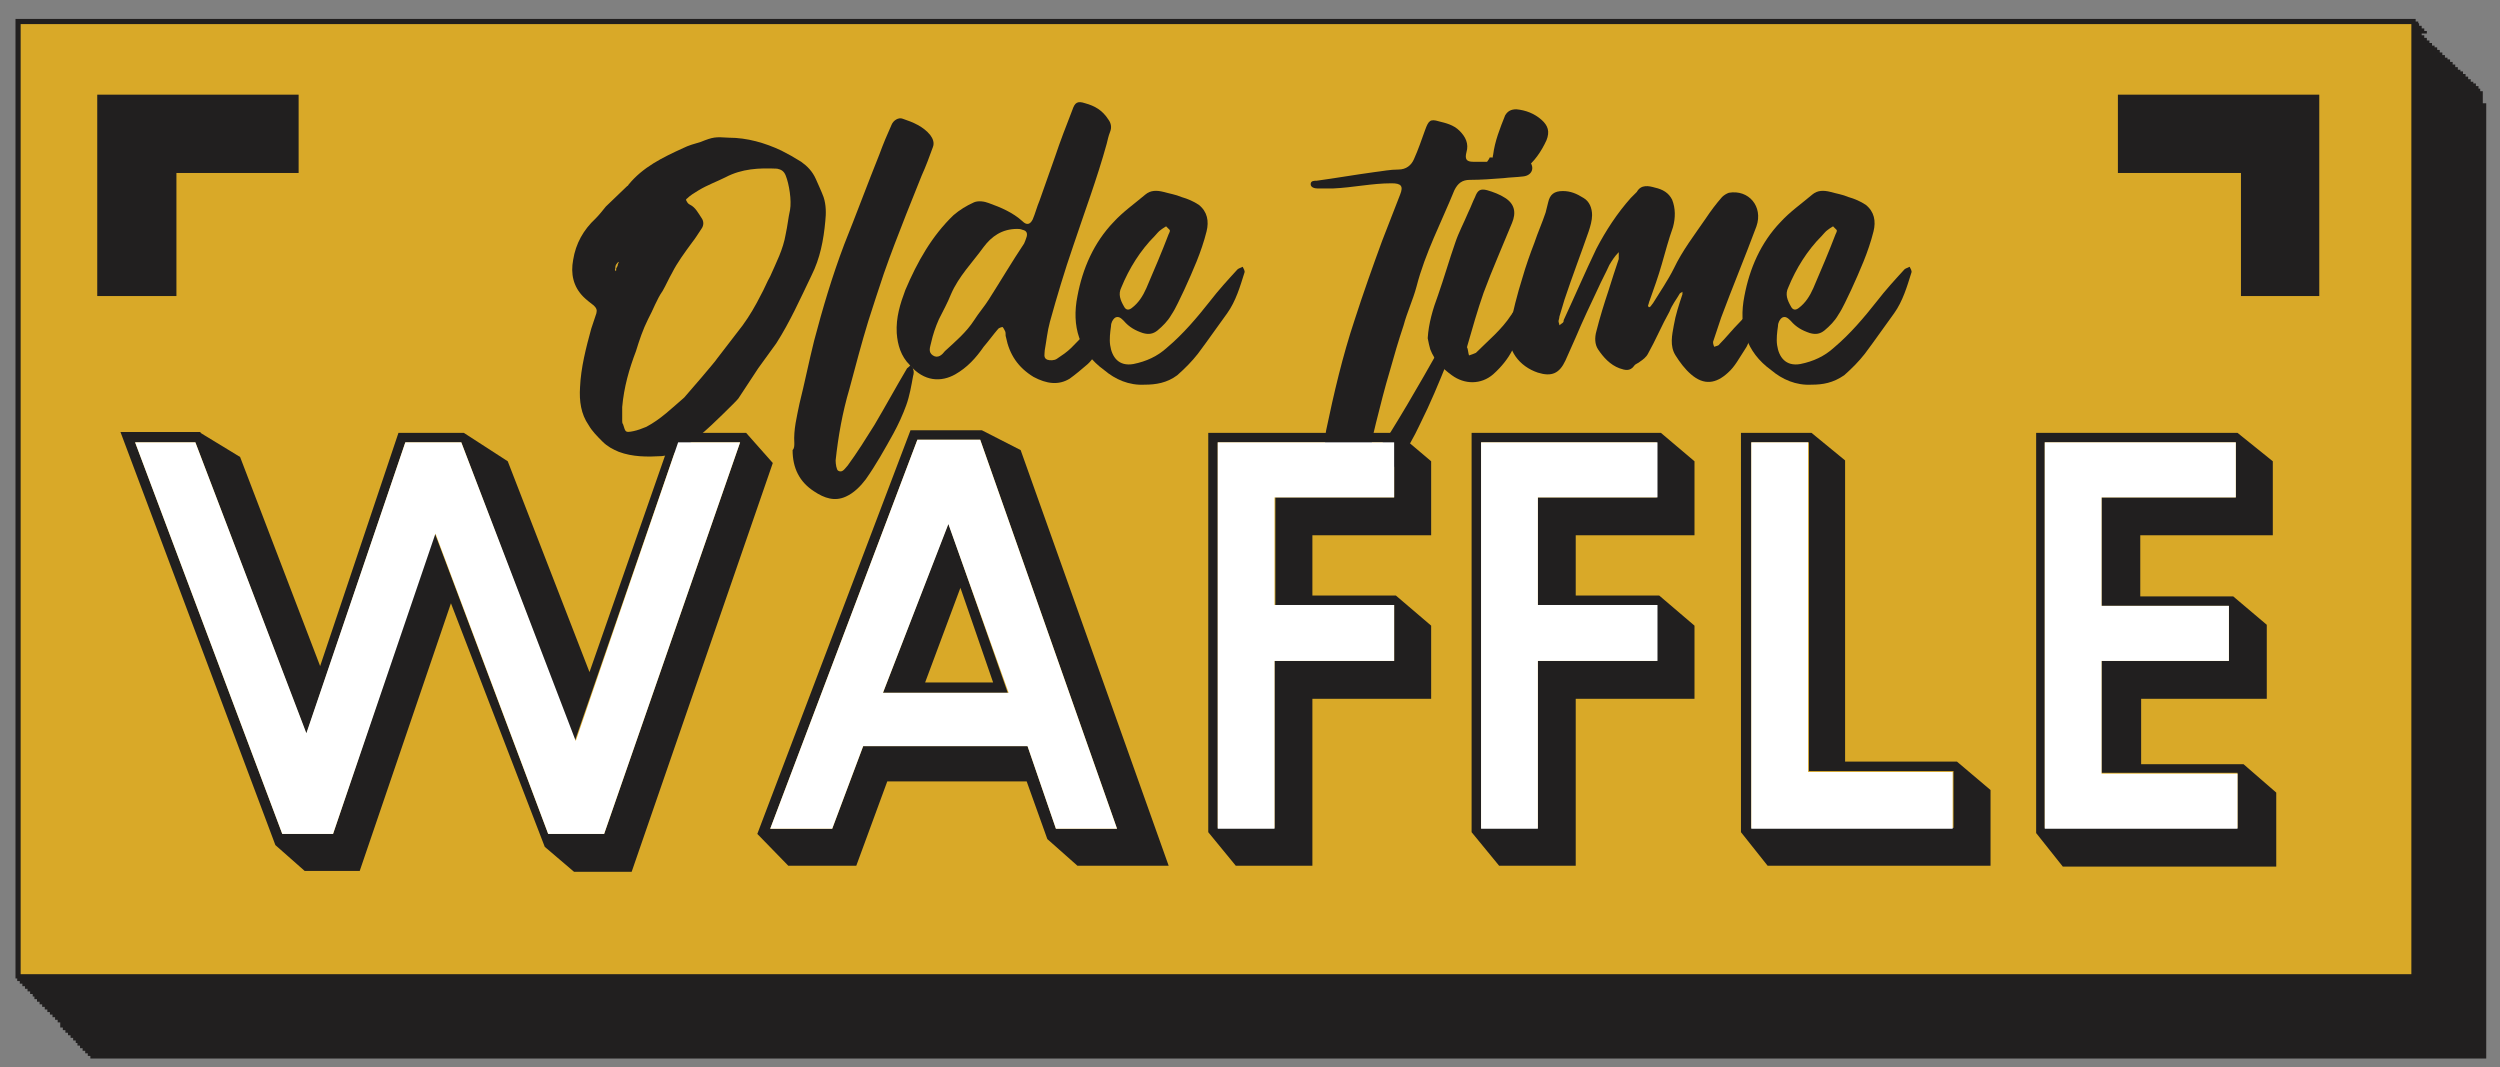 <?xml version="1.0" encoding="utf-8"?>
<!-- Generator: Adobe Illustrator 21.1.0, SVG Export Plug-In . SVG Version: 6.00 Build 0)  -->
<svg version="1.1" id="Layer_1" xmlns="http://www.w3.org/2000/svg" xmlns:xlink="http://www.w3.org/1999/xlink" x="0px" y="0px"
	 viewBox="0 0 290.5 124" style="enable-background:new 0 0 290.5 124;" xml:space="preserve">
<rect x="0" y="0" width="290.5" height="124" fill="#808080" stroke="none"/>
<style type="text/css">
	.st0{fill:#211F1F;}
	.st1{fill:#D9A928;}
	.st2{fill:#FFFFFF;}
</style>
<g>
	<g>
		<path class="st0" d="M288.5,10.9v-0.3h-0.3v-0.3H288V10h-0.3V9.7h-0.3V9.5h-0.3V9.2h-0.3V8.9h-0.3V8.6h-0.3V8.3h-0.3V8.1h-0.3V7.8
			h-0.3V7.5h-0.3V7.2h-0.3V6.9h-0.3V6.7h-0.3V6.4h-0.3V6.1h-0.3V5.8h-0.3V5.5h-0.3V5.3h-0.3V5h-0.3V4.7h-0.3V4.4h-0.3V4.1h-0.3V3.9
			H282V3.6h-0.3V3.3h-0.3V3h-0.3V2.7H281V2.5h-0.3V2.2H1.8v111.5H2v0.3h0.3v0.3h0.3v0.3h0.3v0.3h0.3v0.3h0.3v0.3h0.3v0.3H4v0.3h0.3
			v0.3h0.3v0.3h0.3v0.3h0.3v0.3h0.3v0.3h0.3v0.3h0.3v0.3h0.3v0.3h0.3v0.3h0.3v0.3H7v0.3h0.3v0.3h0.3v0.3h0.3v0.3h0.3v0.3h0.3v0.3
			h0.3v0.3H9v0.3h0.3v0.3h0.3v0.3h0.3v0.3h0.3v0.3h0.3v0.3h278.4v-111H288.5z M10.9,11.4h268.7v101.1H10.9V11.4z"/>
	</g>
	<rect x="2.4" y="2.8" class="st1" width="277.8" height="110.4"/>
	<path class="st0" d="M72.3,47.3c0,0.5,0,1.1,0,1.6c0,0.1,0,0.3,0.1,0.4c0.3,0.9,0.2,1,1.2,0.8c0.5-0.1,1-0.3,1.5-0.5
		c1.7-0.9,3-2.2,4.4-3.4c0.2-0.2,3.8-4.4,3.8-4.5c1-1.3,2-2.6,3-3.9c0.8-1.1,1.5-2.3,2.1-3.5c0.4-0.7,0.7-1.5,1.1-2.2
		c0.7-1.6,1.5-3.1,1.8-4.9c0.2-0.9,0.3-1.9,0.5-2.8c0.2-1.1-0.1-3-0.5-4c-0.2-0.5-0.5-0.7-1-0.8c-2.1-0.1-4.1,0-6,1
		c-1,0.5-2.1,0.9-3.1,1.5c-0.5,0.3-1,0.6-1.4,1c-0.1,0-0.1,0.2,0,0.3c0.1,0.2,0.2,0.3,0.4,0.4c0.6,0.3,0.9,0.9,1.3,1.5
		c0.3,0.4,0.3,0.9,0,1.3c-0.4,0.6-0.7,1.1-1.1,1.6c-0.8,1.1-1.7,2.3-2.3,3.5c-0.4,0.7-0.7,1.4-1.1,2.1c-0.7,1-1.1,2.2-1.7,3.3
		c-0.6,1.2-1,2.4-1.4,3.7C73.1,42.9,72.5,45,72.3,47.3 M71.7,30.6c-0.2,0.2-0.2,0.4-0.2,0.6c-0.1,0.1,0,0.2,0,0.2c0,0,0,0.1,0,0.1
		c0,0,0.1,0,0.1-0.1c0-0.1,0-0.1,0-0.2c0.1-0.2,0.2-0.3,0.2-0.5c0-0.1,0.1-0.1,0.1-0.2c0,0,0-0.1,0-0.1
		C71.9,30.5,71.7,30.5,71.7,30.6z M84.7,16c2.1,0,4.2,0.6,6.1,1.5c0.8,0.4,1.5,0.8,2.3,1.3c0.7,0.5,1.3,1.1,1.7,2
		c0.3,0.7,0.6,1.3,0.9,2.1c0.3,0.9,0.3,1.9,0.2,2.8c-0.2,2.2-0.6,4.3-1.6,6.3c-1.3,2.7-2.5,5.4-4.1,7.9c-0.7,1-1.4,1.9-2.1,2.9
		c-0.8,1.2-1.5,2.3-2.3,3.5c-0.2,0.3-3.4,3.4-3.9,3.8c-0.8,0.7-1.7,1.4-2.6,2c-0.7,0.5-1.5,0.8-2.4,0.9c-1.7,0.1-3.4,0.1-5-0.5
		c-0.7-0.3-1.3-0.6-1.9-1.2c-0.6-0.6-1.2-1.2-1.6-1.9c-0.9-1.3-1.1-2.8-1-4.4c0.1-2.3,0.7-4.6,1.3-6.8c0.2-0.6,0.4-1.2,0.6-1.8
		c0.1-0.4,0-0.6-0.3-0.9c-0.4-0.3-0.9-0.7-1.2-1c-1.2-1.2-1.5-2.7-1.2-4.3c0.3-1.9,1.2-3.5,2.6-4.8c0.4-0.4,0.8-0.9,1.2-1.4
		c0.8-0.8,1.7-1.6,2.5-2.4c0,0,0.1,0,0.1-0.1c1.7-2.1,4-3.2,6.4-4.3c0.6-0.3,1.3-0.5,2-0.7C82.9,15.9,83.1,15.9,84.7,16"/>
	<path class="st0" d="M92.3,51.5c-0.1-1.6,0.3-3.1,0.6-4.6c0.6-2.4,1.1-4.9,1.7-7.3c1-3.8,2.1-7.5,3.5-11.2c1.4-3.5,2.7-7,4.1-10.5
		c0.4-1.1,0.9-2.3,1.4-3.4c0.2-0.5,0.8-0.9,1.3-0.7c1.2,0.4,2.4,0.9,3.2,1.9c0.3,0.4,0.5,0.9,0.3,1.4c-0.4,1.1-0.8,2.2-1.3,3.3
		c-0.6,1.5-1.2,3-1.8,4.5c-0.9,2.3-1.8,4.6-2.6,6.9c-0.6,1.8-1.2,3.6-1.8,5.5c-0.8,2.6-1.5,5.3-2.2,7.9c-0.8,2.7-1.3,5.5-1.6,8.3
		c0,0.4,0.1,1.1,0.3,1.2c0.5,0.3,0.8-0.3,1.1-0.6c1.1-1.5,2.1-3.1,3.1-4.7c1.3-2.2,2.5-4.4,3.8-6.6c0.1-0.1,0.3-0.2,0.4-0.4
		c0.1,0.2,0.3,0.3,0.3,0.5c0.1,0.2,0.1,0.5,0,0.8c-0.2,1.1-0.4,2.3-0.8,3.4c-0.4,1.1-0.9,2.2-1.5,3.3c-1,1.8-2,3.6-3.2,5.3
		c-0.6,0.8-1.4,1.6-2.3,2c-1.3,0.6-2.5,0.2-3.7-0.6c-1.7-1.1-2.5-2.7-2.5-4.8C92.3,52.1,92.3,51.8,92.3,51.5"/>
	<path class="st0" d="M118.2,26.6c-1.8,0-3,0.9-3.9,2.1c-1.3,1.8-2.9,3.4-3.8,5.5c-0.4,1-0.9,1.9-1.4,2.9c-0.4,0.9-0.7,1.8-0.9,2.7
		c-0.1,0.5-0.4,1.1,0.2,1.5c0.6,0.4,1.1-0.1,1.4-0.5c1.2-1.1,2.5-2.2,3.4-3.6c0.5-0.8,1.2-1.6,1.7-2.4c1.4-2.2,2.7-4.4,4.1-6.5
		c0.1-0.2,0.2-0.5,0.3-0.8c0.1-0.4,0-0.7-0.5-0.8C118.6,26.6,118.3,26.6,118.2,26.6 M104.2,38.7c-0.1-1.8,0.4-3.4,1-5
		c1.4-3.3,3.1-6.3,5.6-8.7c0.7-0.6,1.5-1.1,2.4-1.5c0.5-0.2,1.2-0.1,1.7,0.1c1.4,0.5,2.8,1.1,3.9,2.1c0.5,0.5,0.9,0.4,1.2-0.2
		c0.3-0.7,0.5-1.5,0.8-2.2c0.6-1.7,1.2-3.4,1.8-5.1c0.6-1.8,1.3-3.6,2-5.4c0.3-0.9,0.6-1.1,1.5-0.8c1.1,0.3,2,0.8,2.7,1.9
		c0.3,0.4,0.4,0.9,0.2,1.4c-0.2,0.5-0.3,1-0.4,1.4c-1.1,4-2.6,8-3.9,11.9c-1,2.9-1.9,5.9-2.7,8.8c-0.3,1.1-0.4,2.2-0.6,3.3
		c0,0.4-0.2,0.9,0.3,1.1c0.3,0.1,0.8,0.1,1.1-0.1c0.6-0.4,1.2-0.8,1.7-1.3c1-1,1.9-2,2.9-3c0.3-0.3,0.5-0.8,1-0.5
		c0.4,0.3,0.4,0.8,0.2,1.2c-0.7,1.4-1,3.1-2.2,4.2c-0.7,0.6-1.4,1.2-2.1,1.7c-1.3,0.8-2.7,0.6-4.2-0.2c-1.8-1.1-2.8-2.6-3.2-4.6
		c-0.1-0.2,0-0.5-0.1-0.7c-0.1-0.2-0.2-0.4-0.3-0.5c-0.1,0-0.4,0.1-0.5,0.2c-0.6,0.7-1.1,1.4-1.7,2.1c-0.9,1.3-1.9,2.4-3.3,3.2
		c-1.6,0.9-3.6,0.9-5.3-1.1C104.7,41.4,104.3,40.1,104.2,38.7"/>
	<path class="st0" d="M135.5,26.3c-0.3,0.2-0.5,0.3-0.6,0.4c-0.3,0.2-0.5,0.5-0.7,0.7c-1.7,1.7-3,3.8-3.9,6
		c-0.4,0.8-0.1,1.5,0.3,2.2c0.2,0.4,0.5,0.5,0.9,0.2c0.8-0.6,1.3-1.4,1.7-2.3c0.9-2.1,1.8-4.2,2.6-6.3c0.1-0.2,0.2-0.4,0.1-0.5
		C135.8,26.6,135.6,26.4,135.5,26.3 M133,44.7c-1.8,0.1-3.4-0.6-4.7-1.7c-2.9-2.1-3.8-5.1-3.1-8.6c0.6-3.2,1.9-6.2,4.2-8.6
		c1.1-1.2,2.4-2.1,3.7-3.2c0.6-0.5,1.3-0.5,2.1-0.3c0.7,0.2,1.4,0.3,2.1,0.6c0.7,0.2,1.4,0.5,2,0.9c1,0.8,1.2,1.9,0.9,3.1
		c-0.6,2.4-1.6,4.6-2.6,6.8c-0.5,1-0.9,2-1.5,2.9c-0.4,0.7-1,1.3-1.6,1.8c-0.5,0.4-1,0.5-1.7,0.3c-0.9-0.3-1.6-0.7-2.2-1.4
		c-0.3-0.3-0.6-0.6-1-0.4c-0.3,0.2-0.5,0.6-0.5,1c-0.1,0.7-0.2,1.5-0.1,2.2c0.2,1.4,1,2.5,2.7,2.2c1.5-0.3,2.8-0.9,3.9-1.9
		c1.9-1.6,3.5-3.5,5-5.4c1-1.3,2.1-2.5,3.2-3.7c0.1-0.1,0.4-0.2,0.6-0.3c0.1,0.2,0.3,0.5,0.2,0.7c-0.5,1.6-1,3.3-2,4.7
		c-1.1,1.5-2.2,3.1-3.4,4.7c-0.7,0.9-1.5,1.7-2.4,2.5C135.6,44.5,134.3,44.7,133,44.7"/>
	<path class="st0" d="M173.1,18.3c1.2,0,2.4,0,3.6,0c0.3,0,0.8,0.1,1,0.4c0.7,0.8,0.3,1.7-0.7,1.8c-0.8,0.1-1.5,0.1-2.3,0.2
		c-1.3,0.1-2.6,0.2-3.9,0.2c-0.9,0-1.4,0.4-1.8,1.2c-1.5,3.7-3.4,7.3-4.4,11.2c-0.4,1.5-1.1,3-1.5,4.5c-0.6,1.8-1.1,3.5-1.6,5.3
		c-0.6,2-1.1,4-1.6,6c-0.2,0.8-0.4,1.6-0.5,2.4c0,0.3,0.1,0.6,0.1,0.9c0.3-0.1,0.6-0.2,0.7-0.4c0.5-0.6,1-1.2,1.4-1.8
		c1.3-2.1,2.6-4.3,3.8-6.4c1.1-1.9,2.2-3.9,3.3-5.8c0.1-0.1,0.2-0.1,0.3-0.2c0,0.1,0.1,0.3,0.1,0.4c-0.3,1.3-0.5,2.6-0.9,3.8
		c-1,2.5-2,4.9-3.2,7.3c-0.7,1.5-1.5,2.9-2.4,4.2c-0.8,1.2-1.8,2.2-3.2,2.7c-0.9,0.3-1.7,0.2-2.6-0.2c-2.2-1.3-3.2-3.3-2.7-6
		c0.9-4.3,1.9-8.6,3.3-12.8c1-3.1,2.1-6.2,3.2-9.2c0.7-1.8,1.4-3.6,2.1-5.4c0.4-1,0.1-1.3-1-1.3c-2.3,0-4.5,0.5-6.8,0.6
		c-0.6,0-1.2,0-1.8,0c-0.3,0-0.8-0.1-0.8-0.5c0-0.4,0.4-0.4,0.7-0.4c2.2-0.3,4.5-0.7,6.7-1c0.9-0.1,1.8-0.3,2.8-0.3
		c0.9,0,1.5-0.5,1.8-1.2c0.5-1.1,0.9-2.3,1.3-3.4c0.4-1.1,0.6-1.3,1.6-1c0.8,0.2,1.7,0.4,2.4,1.1c0.7,0.7,1.1,1.5,0.8,2.5
		c-0.2,0.8,0,1.1,0.8,1.1c0.5,0,1.1,0,1.6,0C173.1,18.4,173.1,18.3,173.1,18.3"/>
	<path class="st0" d="M176.2,12.7c1.1,0.1,2.1,0.5,2.9,1.2c0.8,0.7,1,1.4,0.6,2.4c-0.6,1.3-1.4,2.5-2.6,3.4
		c-1.1,0.8-2.8,0.5-3.5-0.8c-0.1-0.2-0.2-0.6-0.1-0.9c0.2-1.6,0.8-3.1,1.4-4.6C175.2,12.9,175.6,12.7,176.2,12.7 M165.9,39.3
		c0.1-1.7,0.6-3.4,1.2-5c0.7-2,1.3-4.1,2-6.1c0.4-1.2,1-2.3,1.5-3.5c0.3-0.6,0.5-1.2,0.8-1.8c0.3-0.8,0.6-1,1.4-0.8
		c0.7,0.2,1.5,0.5,2.1,0.9c1.1,0.7,1.3,1.7,0.8,2.9c-1.1,2.7-2.3,5.4-3.3,8.1c-0.7,2-1.3,4.1-1.9,6.2c0,0.1-0.1,0.2,0,0.2
		c0.1,0.3,0.1,0.6,0.2,0.9c0.3-0.1,0.6-0.2,0.8-0.3c1.4-1.4,3-2.7,4.1-4.4c0.1-0.1,0.1-0.2,0.2-0.3c0.3-0.3,0.5-0.3,0.7,0.1
		c0.1,0.2,0.2,0.4,0.1,0.7c0,2.6-1.2,4.7-3.1,6.4c-1.4,1.2-3.3,1.2-4.8,0.1c-1.1-0.8-2-1.7-2.5-3C166.1,40.3,166,39.8,165.9,39.3"/>
	<path class="st0" d="M188.1,29.3c-0.5,0.5-0.8,1-1.1,1.5c-0.4,0.9-0.9,1.8-1.3,2.7c-0.9,1.9-1.8,3.8-2.6,5.7
		c-0.4,0.9-0.8,1.8-1.2,2.7c-0.7,1.5-1.6,1.9-3.2,1.4c-2.1-0.7-3.7-2.6-3.3-5.1c0.4-2,0.9-4,1.5-5.9c0.4-1.4,0.9-2.8,1.4-4.1
		c0.4-1.2,0.9-2.3,1.3-3.5c0.1-0.4,0.2-0.8,0.3-1.2c0.2-0.9,0.7-1.3,1.7-1.3c0.9,0,1.6,0.3,2.4,0.8c0.7,0.4,1,1.2,1,2
		c0,0.6-0.2,1.3-0.4,1.9c-0.9,2.6-1.9,5.2-2.8,7.9c-0.2,0.7-0.4,1.3-0.6,2c0,0.2-0.1,0.4-0.1,0.5c0,0.2,0.1,0.3,0.1,0.5
		c0.1-0.1,0.3-0.2,0.4-0.3c0.1-0.1,0.1-0.2,0.1-0.3c1.3-2.8,2.5-5.6,3.8-8.3c1.1-2.1,2.4-4.1,4-5.9c0.2-0.2,0.5-0.5,0.7-0.7
		c0.5-0.9,1.4-0.7,2.1-0.5c0.9,0.2,1.6,0.6,2,1.4c0.4,1,0.4,2.1,0.1,3.2c-0.5,1.4-0.9,2.9-1.3,4.3c-0.4,1.4-0.9,2.8-1.4,4.2
		c-0.1,0.2-0.1,0.4-0.2,0.6c0,0.1,0.1,0.2,0.1,0.2c0,0,0.1,0,0.2-0.1c0.1-0.1,0.2-0.3,0.3-0.4c0.8-1.3,1.7-2.6,2.4-4
		c1-2.1,2.4-3.9,3.7-5.8c0.6-0.9,1.2-1.7,1.9-2.5c0.2-0.2,0.5-0.4,0.8-0.5c2.3-0.4,4,1.6,3.2,3.9c-1.3,3.5-2.8,7.1-4.1,10.6
		c-0.3,0.9-0.6,1.8-0.9,2.7c-0.1,0.2,0,0.5,0.1,0.7c0.2-0.1,0.5-0.1,0.6-0.3c0.8-0.8,1.5-1.7,2.3-2.5c0.4-0.4,0.7-0.8,1.1-1.2
		c0.3-0.2,0.5-0.1,0.6,0.2c0.1,0.2,0.1,0.5,0.1,0.6c-0.4,1.2-0.4,2.5-1.2,3.6c-0.6,0.9-1.1,1.9-1.9,2.6c-1.4,1.3-2.8,1.5-4.3,0.2
		c-0.7-0.6-1.3-1.4-1.8-2.2c-0.7-1.1-0.4-2.4-0.2-3.5c0.2-1.2,0.6-2.4,1-3.6c0-0.1,0-0.2,0-0.3c-0.1,0.1-0.2,0.1-0.3,0.2
		c-0.4,0.7-0.9,1.3-1.2,2.1c-0.9,1.6-1.6,3.3-2.5,4.9c-0.2,0.4-0.6,0.7-0.9,0.9c-0.2,0.2-0.6,0.3-0.7,0.5c-0.5,0.7-1.1,0.5-1.7,0.3
		c-1.1-0.4-1.9-1.3-2.5-2.2c-0.4-0.6-0.4-1.4-0.2-2.1c0.4-1.6,0.9-3.2,1.4-4.7c0.4-1.3,0.8-2.5,1.2-3.7
		C188.1,29.8,188.1,29.6,188.1,29.3"/>
	<path class="st0" d="M213,26.3c-0.3,0.2-0.5,0.3-0.6,0.4c-0.3,0.2-0.5,0.5-0.7,0.7c-1.7,1.7-3,3.8-3.9,6c-0.4,0.8-0.1,1.5,0.3,2.2
		c0.2,0.4,0.5,0.5,0.9,0.2c0.8-0.6,1.3-1.4,1.7-2.3c0.9-2.1,1.8-4.2,2.6-6.3c0.1-0.2,0.2-0.4,0.1-0.5
		C213.3,26.6,213.1,26.4,213,26.3 M210.5,44.7c-1.8,0.1-3.4-0.6-4.7-1.7c-2.9-2.1-3.8-5.1-3.1-8.6c0.6-3.2,1.9-6.2,4.2-8.6
		c1.1-1.2,2.4-2.1,3.7-3.2c0.6-0.5,1.3-0.5,2.1-0.3c0.7,0.2,1.4,0.3,2.1,0.6c0.7,0.2,1.4,0.5,2,0.9c1,0.8,1.2,1.9,0.9,3.1
		c-0.6,2.4-1.6,4.6-2.6,6.8c-0.5,1-0.9,2-1.5,2.9c-0.4,0.7-1,1.3-1.6,1.8c-0.5,0.4-1,0.5-1.7,0.3c-0.9-0.3-1.6-0.7-2.2-1.4
		c-0.3-0.3-0.6-0.6-1-0.4c-0.3,0.2-0.5,0.6-0.5,1c-0.1,0.7-0.2,1.5-0.1,2.2c0.2,1.4,1,2.5,2.7,2.2c1.5-0.3,2.8-0.9,3.9-1.9
		c1.9-1.6,3.5-3.5,5-5.4c1-1.3,2.1-2.5,3.2-3.7c0.1-0.1,0.4-0.2,0.6-0.3c0.1,0.2,0.3,0.5,0.2,0.7c-0.5,1.6-1,3.3-2,4.7
		c-1.1,1.5-2.2,3.1-3.4,4.7c-0.7,0.9-1.5,1.7-2.4,2.5C213,44.5,211.8,44.7,210.5,44.7"/>
	<polygon class="st0" points="11.3,11 11.3,34.4 20.5,34.4 20.5,20.1 34.7,20.1 34.7,11 	"/>
	<polygon class="st0" points="269.5,11 246.1,11 246.1,20.1 260.4,20.1 260.4,34.4 269.5,34.4 	"/>
	<path class="st0" d="M15.7,51.4l17.1,45.5h5.9l11.8-35l13.2,35h6.5L86,51.4h-7.2l-12,34.7L53.6,51.4h-6.5L35.6,85.3L22.7,51.4H15.7
		z M23.3,50.3l4.6,2.8l9.3,24.3l9.1-27.1h7.6l5.1,3.3l9.5,24.5l9.7-27.8h8.5l3.1,3.5l-16.4,47.5h-6.7l-3.4-2.9L52.4,70.1l-10.6,31.1
		h-6.4l-3.4-3l-18-48H23.3z"/>
	<path class="st0" d="M111.6,68.3l-4.1,11h7.9L111.6,68.3z M117.1,80.5h-14.5l7.6-19.7L117.1,80.5z M106.6,51.1L89.5,96.3h7.2
		l3.6-9.6h19.1l3.3,9.6h7.1l-15.9-45.2H106.6z M114.1,50l4.5,2.3l17.2,48.3h-10.6l-3.5-3.1l-2.4-6.7h-16.2l-3.6,9.8h-7.9L88,96.9
		L105.8,50H114.1z"/>
	<path class="st0" d="M203.5,51.4v44.8h23.5v-6.6h-16.8V51.4H203.5z M210.5,50.3l3.9,3.2v35h13l3.9,3.3v8.8h-25.9l-3.1-3.9V50.3
		H210.5z M172.1,51.4v44.8h6.6V76.8h13.8v-6.5h-13.8V57.8h13.8v-6.4H172.1z M193,50.3l3.9,3.3v8.6h-13.8v7h9.7l4.1,3.5v8.5h-13.8
		v19.4h-8.9l-3.2-3.9V50.3H193z M141.5,51.4v44.8h6.6V76.8H162v-6.5h-13.8V57.8H162v-6.4H141.5z M162.4,50.3l3.9,3.3v8.6h-13.8v7
		h9.7l4.1,3.5v8.5h-13.8v19.4h-8.9l-3.2-3.9V50.3H162.4z"/>
	<path class="st0" d="M237.6,51.4v44.8H260v-6.4h-15.8v-13H259v-6.4h-14.8V57.8h15.6v-6.4H237.6z M260,50.3l4.1,3.3v8.6h-15.4v7.1
		h10.8l3.9,3.3v8.6h-14.6v7.6h11.9l3.8,3.3v8.6h-24.8l-3.1-3.9V50.3H260z"/>
	<polygon class="st2" points="66.9,86.1 53.6,51.4 47.1,51.4 35.6,85.2 22.7,51.4 15.7,51.4 32.8,96.9 38.7,96.9 50.6,62 63.7,96.9 
		70.2,96.9 86,51.4 78.8,51.4 	"/>
	<path class="st2" d="M102.6,80.5l7.6-19.6l7,19.6H102.6z M106.6,51.1L89.5,96.3h7.2l3.6-9.6h19.1l3.3,9.6h7.1l-15.9-45.2H106.6z"/>
	<polygon class="st2" points="141.5,51.4 141.5,96.3 148.1,96.3 148.1,76.8 162,76.8 162,70.3 148.1,70.3 148.1,57.8 162,57.8 
		162,51.4 	"/>
	<polygon class="st2" points="172.1,51.4 172.1,96.3 178.7,96.3 178.7,76.8 192.6,76.8 192.6,70.3 178.7,70.3 178.7,57.8 
		192.6,57.8 192.6,51.4 	"/>
	<polygon class="st2" points="203.5,51.4 203.5,96.3 226.9,96.3 226.9,89.7 210.1,89.7 210.1,51.4 	"/>
	<polygon class="st2" points="244.2,76.8 259,76.8 259,70.4 244.2,70.4 244.2,57.8 259.8,57.8 259.8,51.4 237.6,51.4 237.6,96.3 
		260,96.3 260,89.9 244.2,89.9 	"/>
</g>
</svg>
